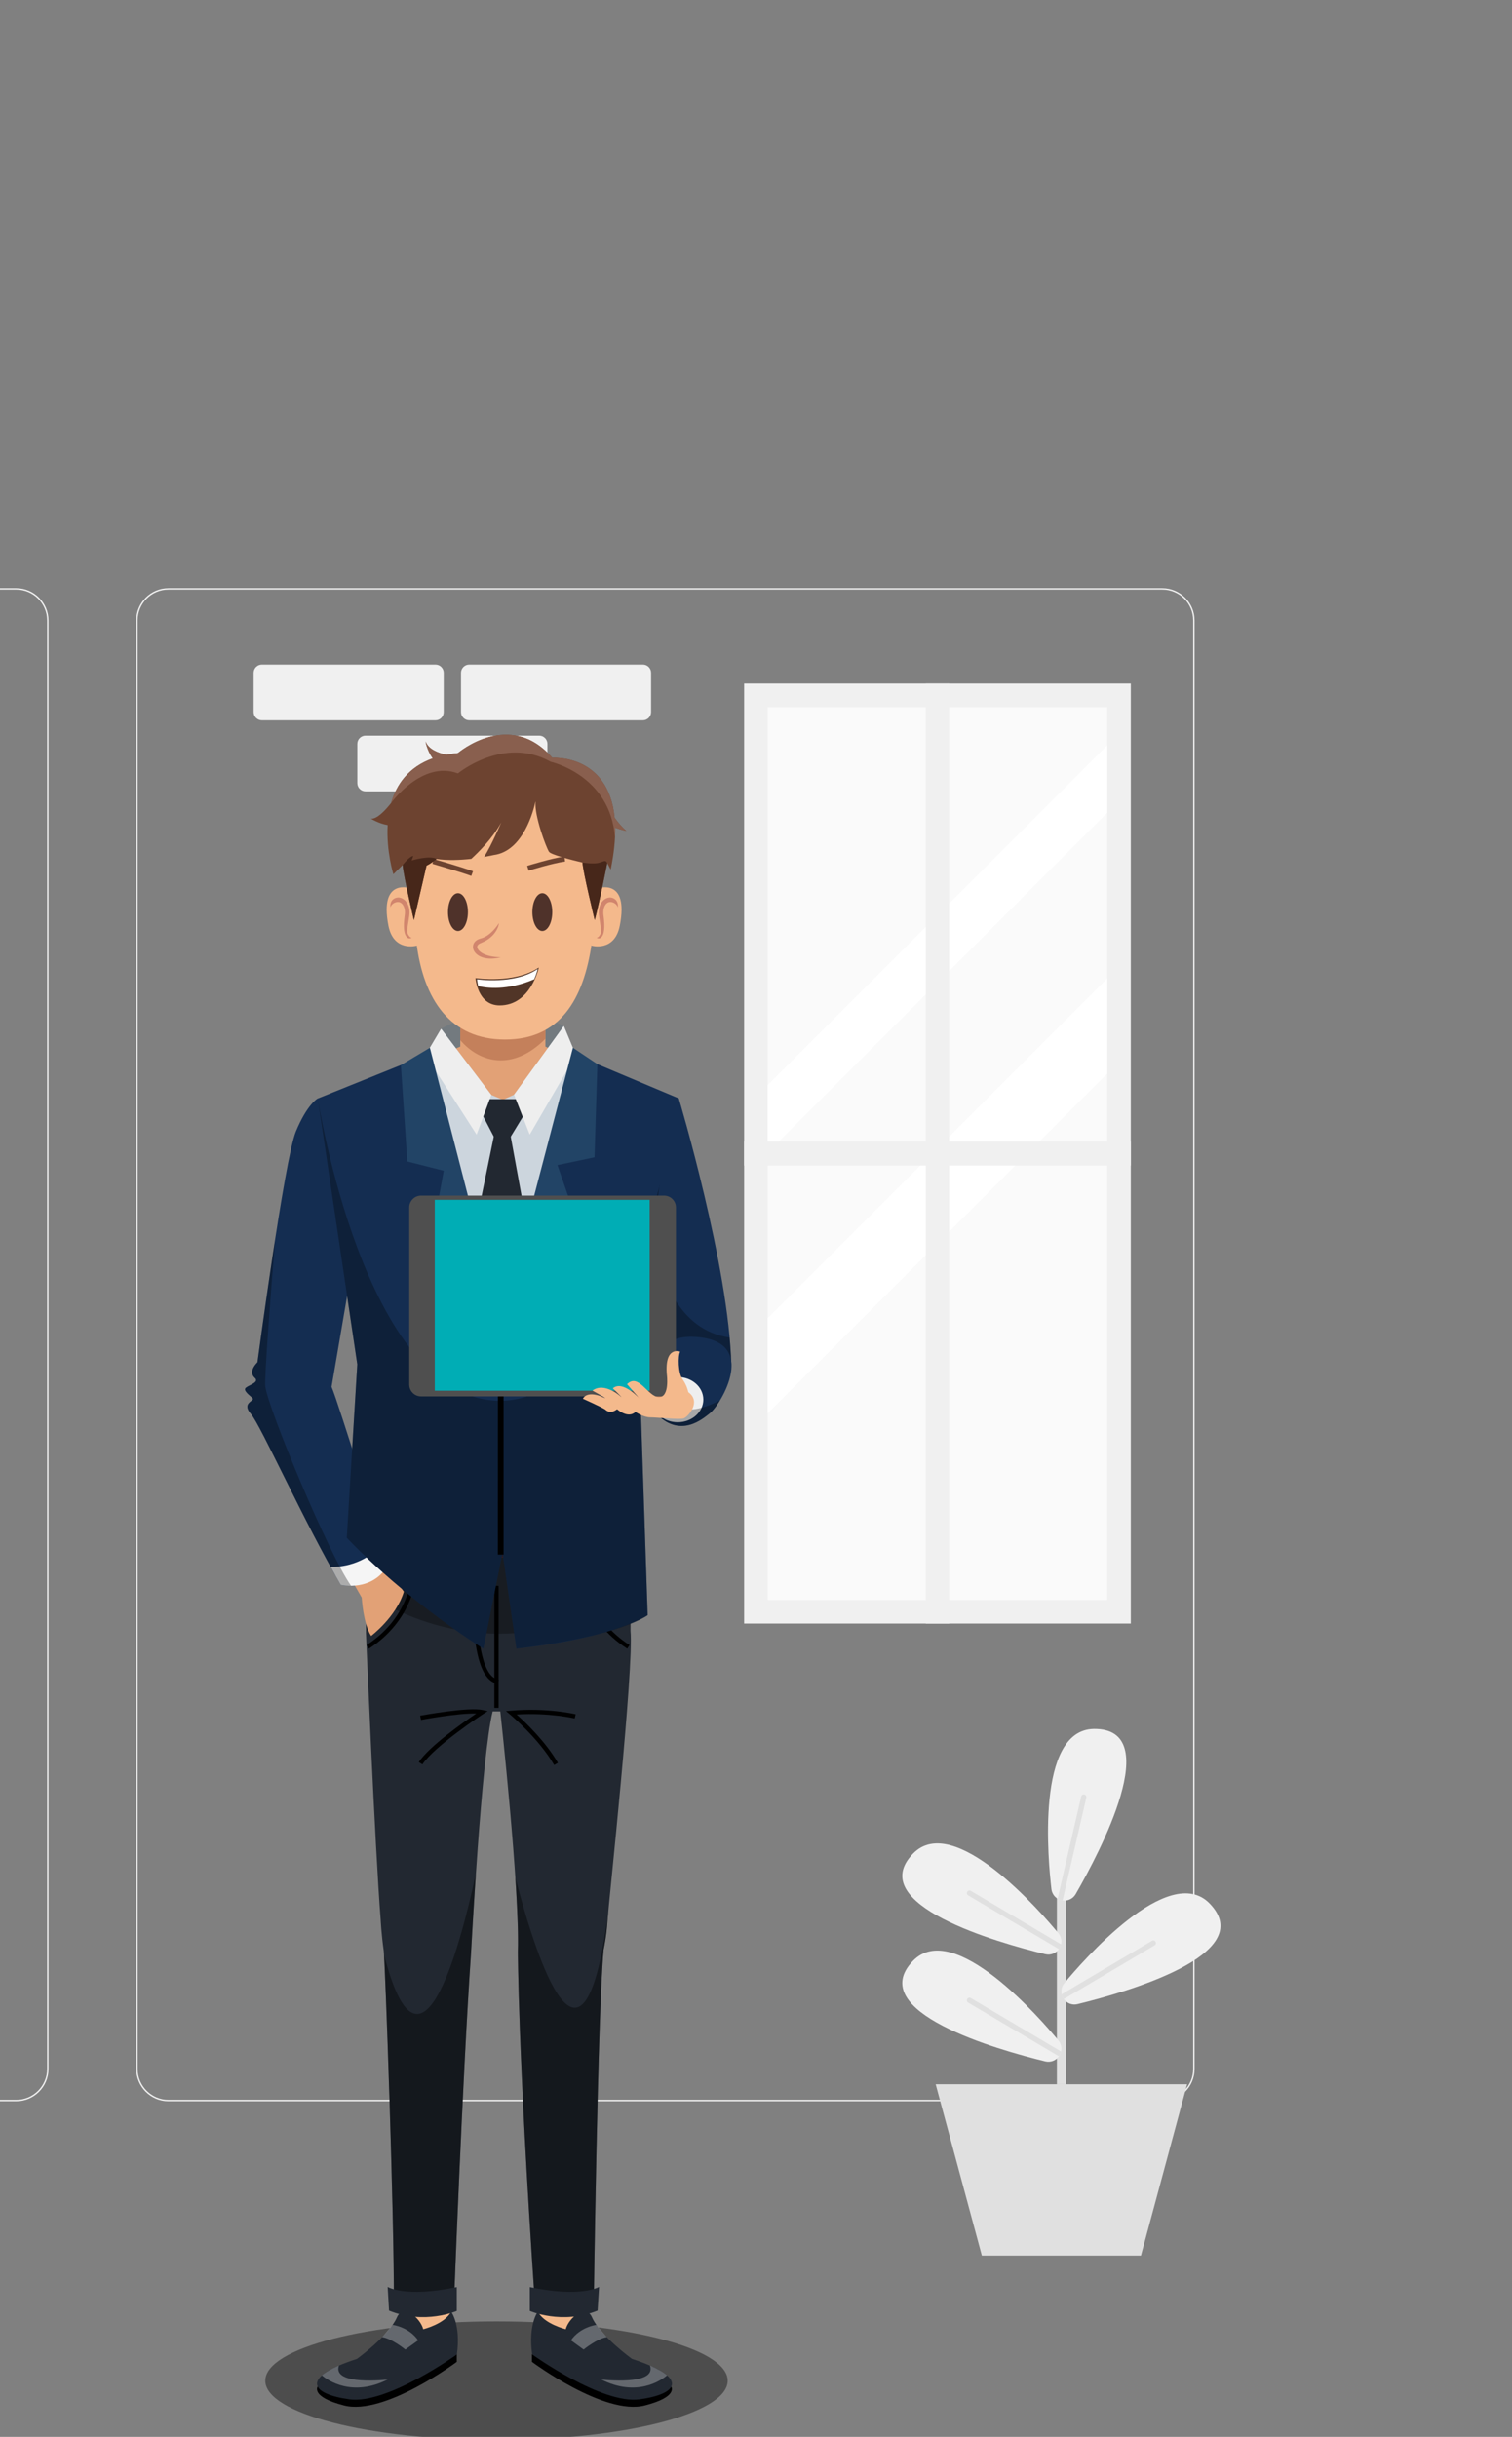 <svg width="306" height="493" viewBox="0 0 306 493" fill="none" xmlns="http://www.w3.org/2000/svg">
<rect x="0" y="0" width="306" height="493" fill="#808080" stroke="none"/>
<g clip-path="url(#clip0_1212_5778)">
<path d="M235.234 425.099H34.097C30.5 425.099 27.573 422.171 27.573 418.574V125.525C27.573 121.927 30.5 119 34.097 119H235.234C238.831 119 241.758 121.926 241.758 125.525V418.573C241.758 422.171 238.831 425.099 235.234 425.099ZM34.097 119.278C30.652 119.278 27.851 122.081 27.851 125.525V418.573C27.851 422.018 30.654 424.82 34.097 424.82H235.234C238.679 424.82 241.48 422.017 241.48 418.573V125.525C241.48 122.081 238.678 119.278 235.234 119.278H34.097Z" fill="#F0F0F0"/>
<path d="M3.291 425.099H-197.847C-201.443 425.099 -204.37 422.171 -204.37 418.574V125.525C-204.37 121.927 -201.445 119 -197.847 119H3.291C6.888 119 9.814 121.926 9.814 125.525V418.573C9.816 422.171 6.889 425.099 3.291 425.099ZM-197.847 119.278C-201.29 119.278 -204.092 122.081 -204.092 125.525V418.573C-204.092 422.018 -201.29 424.82 -197.847 424.82H3.291C6.735 424.82 9.536 422.017 9.536 418.573V125.525C9.536 122.081 6.734 119.278 3.291 119.278H-197.847Z" fill="#F0F0F0"/>
<path d="M88.13 145.723H52.997C52.076 145.723 51.328 144.975 51.328 144.053V136.12C51.328 135.198 52.076 134.45 52.997 134.45H88.13C89.052 134.45 89.799 135.198 89.799 136.12V144.053C89.799 144.976 89.053 145.723 88.13 145.723Z" fill="#F0F0F0"/>
<path d="M130.099 145.723H94.966C94.045 145.723 93.297 144.975 93.297 144.053V136.12C93.297 135.198 94.045 134.45 94.966 134.45H130.099C131.021 134.45 131.768 135.198 131.768 136.12V144.053C131.768 144.976 131.021 145.723 130.099 145.723Z" fill="#F0F0F0"/>
<path d="M109.115 160.099H73.982C73.06 160.099 72.312 159.351 72.312 158.43V150.497C72.312 149.575 73.06 148.827 73.982 148.827H109.115C110.036 148.827 110.784 149.575 110.784 150.497V158.43C110.784 159.351 110.037 160.099 109.115 160.099Z" fill="#F0F0F0"/>
<path d="M228.85 138.29H150.598V328.462H228.85V138.29Z" fill="#F0F0F0"/>
<path d="M224.075 143.069H155.369V323.691H224.075V143.069Z" fill="#FAFAFA"/>
<path d="M224.075 150.805V164.44L155.369 233.174V219.527L224.075 150.805Z" fill="white"/>
<path d="M224.075 197.967V217.201L155.369 285.924V266.678L224.075 197.967Z" fill="white"/>
<path d="M192.089 138.29H187.359V328.462H192.089V138.29Z" fill="#F0F0F0"/>
<path d="M228.85 230.947H150.598V235.805H228.85V230.947Z" fill="#F0F0F0"/>
<path d="M215.715 421.659V382.335C215.715 381.83 215.308 381.423 214.803 381.423C214.3 381.423 213.891 381.83 213.891 382.335V421.659H215.715Z" fill="#E0E0E0"/>
<path d="M190.508 425.921L191.378 429.15L191.564 429.838L198.706 456.32H230.904L238.046 429.838L238.23 429.15L239.1 425.921L239.286 425.236L240.25 421.662H189.36L190.324 425.236L190.508 425.921Z" fill="#E0E0E0"/>
<path d="M211.544 395.354C212.642 395.621 213.713 395.162 214.306 394.326C214.512 394.04 214.665 393.714 214.741 393.353C214.783 393.17 214.801 392.984 214.801 392.787C214.801 392.169 214.586 391.576 214.193 391.104C210.706 386.882 193.056 366.459 184.783 375.002C174.783 385.315 201.896 393.006 211.544 395.354Z" fill="#F0F0F0"/>
<path d="M195.931 383.451L214.307 394.327C214.513 394.041 214.666 393.715 214.741 393.354L196.474 382.539C196.218 382.39 195.894 382.473 195.745 382.727C195.595 382.979 195.68 383.302 195.931 383.451Z" fill="#E0E0E0"/>
<path d="M214.802 402.89C214.802 403.087 214.82 403.273 214.863 403.456C214.942 403.815 215.091 404.143 215.297 404.429C215.896 405.266 216.967 405.725 218.065 405.457C227.709 403.111 254.82 395.424 244.821 385.105C236.551 376.568 218.901 396.985 215.41 401.207C215.017 401.679 214.802 402.278 214.802 402.89Z" fill="#F0F0F0"/>
<path d="M214.862 403.456C214.942 403.816 215.091 404.144 215.297 404.429L233.677 393.554C233.924 393.408 234.008 393.082 233.859 392.829C233.713 392.577 233.387 392.492 233.135 392.643L214.862 403.456Z" fill="#E0E0E0"/>
<path d="M212.791 382.185C212.864 382.797 213.146 383.363 213.59 383.789C213.73 383.92 213.879 384.036 214.04 384.135C214.353 384.327 214.699 384.443 215.049 384.491C216.068 384.631 217.133 384.172 217.699 383.195C222.654 374.598 235.784 349.658 221.419 349.78C209.533 349.883 212.14 376.748 212.791 382.185Z" fill="#F0F0F0"/>
<path d="M214.038 384.135C214.351 384.326 214.698 384.443 215.048 384.49L219.848 363.679C219.914 363.399 219.735 363.113 219.45 363.043C219.164 362.982 218.878 363.156 218.814 363.445L214.038 384.135Z" fill="#E0E0E0"/>
<path d="M211.544 417.04C212.642 417.305 213.713 416.848 214.306 416.011C214.512 415.726 214.665 415.399 214.741 415.038C214.783 414.856 214.801 414.67 214.801 414.472C214.801 413.86 214.586 413.261 214.193 412.79C210.706 408.567 193.056 388.15 184.783 396.687C174.783 407.006 201.896 414.692 211.544 417.04Z" fill="#F0F0F0"/>
<path d="M195.931 405.143L214.307 416.013C214.513 415.727 214.666 415.401 214.741 415.04L196.474 404.225C196.218 404.076 195.894 404.16 195.745 404.413C195.595 404.665 195.68 404.993 195.931 405.143Z" fill="#E0E0E0"/>
<path opacity="0.4" d="M147.27 481.638C147.27 488.279 126.317 493.635 100.479 493.635C74.641 493.635 53.688 488.279 53.688 481.638C53.688 475.018 74.641 469.641 100.479 469.641C126.317 469.641 147.27 475.018 147.27 481.638Z" fill="black"/>
<path d="M81.883 467.626L82.118 456.25L90.088 455.564C90.088 455.564 90.431 465.162 91.288 467.669C91.288 467.669 90.431 473.368 85.739 473.539C81.047 473.732 81.883 467.626 81.883 467.626Z" fill="#F4B98C"/>
<path d="M92.445 476.281V477.823C92.445 477.823 77.791 488.771 69.628 486.65C62.772 484.893 64.293 482.815 64.293 482.815L92.445 476.281Z" fill="black"/>
<path d="M91.288 467.669C91.288 467.669 93.302 470.175 92.466 476.324C92.466 476.324 78.369 486.458 70.721 485.408C63.072 484.358 60.372 481.08 72.242 477.224C72.242 477.224 78.712 472.554 80.34 468.804C81.561 466.019 85.054 468.89 85.653 471.225C85.653 471.225 90.046 470.154 91.288 467.669Z" fill="#222831"/>
<path opacity="0.3" d="M79.462 470.347C79.462 470.347 82.761 470.754 84.625 473.475L82.033 475.339C82.033 475.339 79.248 473.068 77.341 472.833L79.462 470.347Z" fill="white"/>
<path opacity="0.3" d="M78.454 481.402C78.454 481.402 67.163 482.73 68.599 478.574C66.992 479.281 65.856 479.945 65.149 480.566C66.392 481.616 71.298 485.001 78.454 481.402Z" fill="white"/>
<path d="M118.261 467.626L118.047 456.25L110.055 455.564C110.055 455.564 109.734 465.162 108.855 467.669C108.855 467.669 109.712 473.368 114.404 473.539C119.096 473.732 118.261 467.626 118.261 467.626Z" fill="#F4B98C"/>
<path d="M107.656 476.281V477.823C107.656 477.823 122.332 488.771 130.495 486.65C137.351 484.893 135.83 482.815 135.83 482.815L107.656 476.281Z" fill="black"/>
<path d="M108.856 467.669C108.856 467.669 106.863 470.175 107.699 476.324C107.699 476.324 121.775 486.458 129.445 485.408C137.093 484.358 139.772 481.08 127.902 477.224C127.902 477.224 121.432 472.554 119.804 468.804C118.583 466.019 115.112 468.89 114.49 471.225C114.49 471.225 110.098 470.154 108.856 467.669Z" fill="#222831"/>
<path opacity="0.3" d="M120.682 470.347C120.682 470.347 117.404 470.754 115.54 473.475L118.111 475.339C118.111 475.339 120.896 473.068 122.803 472.833L120.682 470.347Z" fill="white"/>
<path opacity="0.3" d="M121.689 481.402C121.689 481.402 132.98 482.73 131.545 478.574C133.152 479.281 134.287 479.945 134.994 480.566C133.751 481.616 128.845 485.001 121.689 481.402Z" fill="white"/>
<path d="M74.061 330.365C74.061 330.365 75.883 373.749 77.04 388.381C77.04 388.381 77.168 391.188 77.661 394.68C77.918 396.672 79.76 447.296 79.718 465.957C79.718 465.957 84.838 469.384 91.865 466.192C91.865 466.192 93.601 420.024 95.315 395.322C95.315 395.322 97.414 355.41 99.707 346.24H101.249C101.249 346.24 105.213 382.082 104.806 394.83C104.806 394.83 104.806 414.989 108.212 465.292C108.212 465.292 111.983 470.22 120.167 465.892C120.167 465.892 120.96 407.105 122.16 394.444C122.16 394.444 122.76 391.702 122.953 388.445C123.167 385.21 128.33 337.285 127.602 329.937L127.687 314.083H74.061V330.365Z" fill="#222831"/>
<path d="M85.481 356.953L84.753 356.482C86.895 353.268 93.794 348.427 96.386 346.67C92.787 346.541 85.289 347.934 85.203 347.955L85.031 347.098C85.439 347.034 94.78 345.299 97.693 345.963L98.7 346.177L97.843 346.734C97.736 346.798 87.988 353.204 85.481 356.953Z" fill="black"/>
<path d="M112.154 357.081C109.069 351.747 103.285 346.905 103.22 346.862L102.406 346.177L103.456 346.091C110.719 345.448 116.461 346.798 116.504 346.819L116.311 347.655C116.247 347.655 111.169 346.455 104.549 346.862C106.284 348.405 110.398 352.304 112.904 356.631L112.154 357.081Z" fill="black"/>
<path d="M100.821 340.628C98.25 340.371 96.622 336.9 95.979 330.323C95.508 325.567 95.743 320.811 95.743 320.768L96.6 320.811C96.343 325.931 96.6 339.342 100.907 339.771L100.821 340.628Z" fill="black"/>
<path d="M100.907 345.512H100.05V320.832H100.907V345.512Z" fill="black"/>
<path d="M74.661 333.536L74.189 332.807C82.288 327.623 83.102 319.996 83.102 319.931L83.959 319.996C83.959 320.081 83.766 322.074 82.524 324.73C81.367 327.173 79.074 330.708 74.661 333.536Z" fill="black"/>
<path d="M126.937 333.536L127.408 332.807C119.288 327.623 118.496 319.996 118.474 319.931L117.617 319.996C117.639 320.081 117.831 322.074 119.074 324.73C120.21 327.173 122.502 330.708 126.937 333.536Z" fill="black"/>
<path opacity="0.4" d="M77.704 395.343C78.111 401.385 79.761 448.26 79.718 465.956C79.718 465.956 84.838 469.384 91.866 466.192C91.866 466.192 93.601 420.024 95.315 395.322C95.315 395.322 95.701 388.123 96.301 379.125C92.723 395.6 84.903 423.644 77.704 395.343Z" fill="black"/>
<path opacity="0.4" d="M104.291 379.833C104.677 385.789 104.912 391.23 104.805 394.83C104.805 394.83 104.805 414.989 108.212 465.292C108.212 465.292 111.982 470.22 120.167 465.892C120.167 465.892 120.959 407.105 122.159 394.444C122.159 394.444 122.759 391.702 122.952 388.445C122.973 388.145 123.038 387.417 123.145 386.389C118.174 425.937 108.704 396.822 104.291 379.833Z" fill="black"/>
<path d="M78.454 462.658C78.454 462.658 81.968 464.886 92.444 462.7V467.521C92.444 467.521 85.953 470.392 78.733 467.457L78.454 462.658Z" fill="#222831"/>
<path d="M121.238 462.658C121.238 462.658 117.703 464.886 107.227 462.7V467.521C107.227 467.521 113.718 470.392 120.938 467.457L121.238 462.658Z" fill="#222831"/>
<path opacity="0.3" d="M127.645 322.652L127.687 314.083H74.061V322.288C82.224 327.623 102.878 337.585 127.645 322.652Z" fill="black"/>
<path d="M64.314 222.218C64.314 222.218 62.151 223.375 59.858 228.966C57.566 234.558 52.102 275.606 52.102 275.606C52.102 275.606 50.11 277.448 51.545 278.734C52.552 279.612 50.603 280.126 49.81 280.705C49.017 281.283 50.56 282.29 51.117 282.869C51.695 283.447 48.76 283.747 50.774 286.039C52.767 288.332 61.572 307.977 68.963 320.617C68.963 320.617 75.412 322.203 78.626 316.461C78.626 316.461 68.385 283.447 67.1 280.576L70.249 262.195C70.249 262.195 73.784 237.172 64.314 222.218Z" fill="#142D51"/>
<path d="M69.863 317.383L73.206 323.21C73.206 323.21 73.484 328.48 75.112 330.965C75.112 330.965 80.19 327.131 81.733 322.01L76.355 314.276L69.863 317.383Z" fill="#E2A176"/>
<path d="M77.404 312.477C73.526 316.633 68.856 317.04 66.928 316.997C67.613 318.261 68.299 319.461 68.963 320.618C68.963 320.618 75.412 322.203 78.626 316.461C78.626 316.461 78.154 314.919 77.404 312.477Z" fill="#F5F5F5"/>
<path opacity="0.3" d="M55.68 250.755C53.795 262.966 52.102 275.606 52.102 275.606C52.102 275.606 50.11 277.449 51.545 278.734C52.552 279.613 50.603 280.127 49.81 280.705C49.017 281.284 50.56 282.291 51.117 282.869C51.695 283.448 48.76 283.747 50.774 286.04C52.767 288.332 61.572 307.978 68.963 320.618C68.963 320.618 69.82 320.832 71.042 320.811C66.478 314.362 54.266 284.99 53.688 280.491C53.474 278.884 54.759 262.195 55.68 250.755Z" fill="black"/>
<path d="M89.273 208.12C89.273 208.12 101.335 200.922 114.105 207.585V217.761H89.273V208.12Z" fill="#737A7F"/>
<path d="M93.152 198.394V211.741L81.861 216.433C81.861 216.433 85.525 230.294 101.036 230.294C116.526 230.294 121.625 217.204 121.625 217.204L110.378 211.741V198.394H93.152Z" fill="#E2A176"/>
<path d="M110.378 210.156V198.394H93.152V210.434C97.116 215.062 103.822 216.754 110.378 210.156Z" fill="#C4805B"/>
<path fill-rule="evenodd" clip-rule="evenodd" d="M101.336 315.09L101.722 313.74L101.936 315.09H101.336ZM101.764 314.94L101.679 314.404L101.529 314.94H101.764Z" fill="#3C1B1F"/>
<path d="M116.547 213.456L114.105 207.585L104.035 221.468L101.785 222.496L99.429 221.511L89.273 208.142L86.124 213.456L101.336 267.701L116.547 213.456Z" fill="#CCD5DD"/>
<path d="M99.943 229.888L92.766 264.851L100.864 277.47L109.755 264.851L103.349 229.888L101.764 227.96L99.943 229.888Z" fill="#222831"/>
<path d="M98.615 222.368H105.213L106.22 225.261L103.349 229.974H99.943L97.329 224.961L98.615 222.368Z" fill="#222831"/>
<path d="M99.429 221.511L96.451 229.545L86.124 213.456L89.273 208.143L99.429 221.511Z" fill="#EEEEEE"/>
<path d="M104.034 221.468L107.205 229.545L116.546 213.456L114.104 207.585L104.034 221.468Z" fill="#EEEEEE"/>
<path d="M137.371 222.218L116.547 213.456L101.335 267.701L86.124 213.456L64.314 222.24L72.305 276.013L70.184 311.105C70.184 311.105 80.746 322.631 97.822 333.536L101.699 314.083L104.506 333.536C124.838 331.265 131.073 326.766 131.073 326.766L129.38 275.992L137.371 222.218Z" fill="#142D51"/>
<path d="M112.819 235.714L120.317 234.129L120.896 215.276L115.947 211.977L101.356 267.636L115.84 244.455L112.819 235.714Z" fill="#224466"/>
<path d="M89.809 236.85L88.138 245.891L101.335 267.7L87.002 211.977L81.132 215.469L82.439 234.986L89.809 236.85Z" fill="#224466"/>
<path opacity="0.3" d="M137.371 222.218C137.371 222.218 128.03 283.94 100.842 283.383C73.633 282.826 64.314 222.24 64.314 222.24L72.305 276.013L70.184 311.105C70.184 311.105 80.746 322.631 97.822 333.536L101.699 314.083L104.506 333.536C126.038 330.965 131.073 326.766 131.073 326.766L129.38 275.992L137.371 222.218Z" fill="black"/>
<path d="M101.914 314.511H100.757L100.778 267.721H101.914V314.511Z" fill="black"/>
<path d="M83.188 179.756C83.188 179.756 76.696 177.378 78.603 187.255C79.652 192.675 84.366 191.304 84.366 191.304C84.366 191.304 85.758 185.027 83.188 179.756Z" fill="#F4B98C"/>
<path d="M83.316 189.718C83.188 189.847 82.738 189.933 82.481 189.718C81.71 189.14 81.581 187.555 81.902 185.198C82.138 183.613 81.474 182.627 80.724 182.498C80.124 182.391 79.181 182.82 79.031 183.591C78.796 182.113 79.974 181.449 80.874 181.599C82.074 181.813 83.124 183.163 82.824 185.326C82.417 188.176 82.138 188.604 82.888 189.483C83.038 189.675 83.316 189.718 83.316 189.718Z" fill="#D1856D"/>
<path d="M120.853 179.756C120.853 179.756 127.366 177.378 125.437 187.255C124.388 192.675 119.696 191.304 119.696 191.304C119.696 191.304 118.282 185.027 120.853 179.756Z" fill="#F4B98C"/>
<path d="M120.746 189.718C120.875 189.847 121.325 189.933 121.582 189.718C122.332 189.14 122.46 187.555 122.139 185.198C121.924 183.613 122.567 182.627 123.338 182.498C123.917 182.391 124.86 182.82 125.031 183.591C125.245 182.113 124.067 181.449 123.189 181.599C121.989 181.813 120.918 183.163 121.239 185.326C121.625 188.176 121.924 188.604 121.175 189.483C121.003 189.675 120.746 189.718 120.746 189.718Z" fill="#D1856D"/>
<path d="M119.76 190.768C118.11 202.401 113.204 210.307 102.234 210.307H102.17C91.201 210.307 85.695 202.358 84.259 190.575L82.31 171.422C82.31 160.475 91.201 151.605 102.17 151.605H102.234C113.204 151.605 122.074 160.475 122.074 171.422L119.76 190.768Z" fill="#F4B98C"/>
<path d="M94.693 184.513C94.693 186.634 93.793 188.348 92.679 188.348C91.565 188.348 90.665 186.634 90.665 184.513C90.665 182.413 91.565 180.699 92.679 180.699C93.793 180.699 94.693 182.413 94.693 184.513Z" fill="#4F322A"/>
<path d="M111.768 184.513C111.768 186.634 110.868 188.348 109.754 188.348C108.64 188.348 107.74 186.634 107.74 184.513C107.74 182.413 108.64 180.699 109.754 180.699C110.868 180.699 111.768 182.413 111.768 184.513Z" fill="#4F322A"/>
<path d="M101.334 193.66C97.799 194.56 95.871 193.081 95.721 191.732C95.635 190.853 96.235 190.125 97.285 189.868C99.449 189.332 100.949 186.783 100.97 186.761C100.97 187.383 100.22 189.611 97.499 190.703C96.899 190.939 96.535 191.196 96.578 191.624C96.664 192.396 98.035 193.617 101.334 193.66Z" fill="#D1856D"/>
<path d="M87.516 174.765L87.794 173.801C88.008 173.865 93.343 175.387 95.721 176.265L95.379 177.208C93.043 176.351 87.558 174.787 87.516 174.765Z" fill="#6D4330"/>
<path d="M114.361 174.294C111.962 174.594 107.034 176.115 106.991 176.137L106.691 175.173C106.884 175.108 111.748 173.609 114.233 173.287L114.361 174.294Z" fill="#6D4330"/>
<path d="M96.235 197.88C96.235 197.88 104.12 199.101 109.047 195.738C109.047 195.738 107.44 203.408 101.12 203.408C96.6 203.408 96.235 197.88 96.235 197.88Z" fill="#513527"/>
<path d="M108.105 198.116C108.62 196.938 108.812 196.038 108.812 196.038C104.078 199.273 96.536 198.116 96.536 198.116C96.536 198.116 96.579 198.695 96.772 199.488C98.443 199.895 102.599 200.473 108.105 198.116Z" fill="white"/>
<path d="M126.745 168.101C125.888 167.351 125.095 166.43 124.388 165.444C123.102 152.44 111.769 153.318 111.769 153.318C103.156 143.378 92.679 152.354 92.679 152.354C91.851 152.44 91.065 152.554 90.323 152.697C88.609 152.333 86.723 151.583 86.124 150.019C86.124 150.019 86.423 151.819 87.58 153.426C82.674 155.182 80.253 158.696 79.16 162.445C77.875 164.073 76.225 165.766 75.068 165.616C75.068 165.616 76.59 166.601 78.454 166.922C78.153 172.193 79.61 176.863 79.61 176.863L81.496 174.999C81.667 177.292 83.767 186.14 83.767 186.14L86.316 175.128C86.938 174.828 87.623 174.357 88.352 173.778C90.644 174.121 93.237 173.992 95.379 173.757C96.707 172.536 99.685 169.643 101.442 166.387C101.442 166.387 99.471 171.014 97.971 173.371C99.15 173.157 99.9 172.985 99.9 172.985C105.92 172.214 107.998 163.859 108.362 162.188C108.362 162.188 108.369 162.195 108.384 162.209C108.127 165.08 110.548 171.486 111.105 172.321C111.49 172.9 115.39 173.907 117.896 174.507C117.896 176.049 120.36 186.14 120.36 186.14C121.453 181.962 122.888 174.614 122.888 174.614L123.595 175.92C124.259 172.643 124.538 169.836 124.495 167.437C125.716 167.887 126.745 168.101 126.745 168.101Z" fill="#6D4330"/>
<path d="M121.367 174.506C120.296 174.892 117.896 174.506 117.896 174.506C117.896 176.049 120.36 186.14 120.36 186.14C121.453 181.962 122.888 174.614 122.888 174.614C122.588 174.035 122.439 174.142 121.367 174.506Z" fill="#47271A"/>
<path d="M83.317 174.078L83.639 173.178C82.867 173.221 81.496 174.999 81.496 174.999C81.668 177.292 83.767 186.14 83.767 186.14L86.317 175.128C86.938 174.828 87.624 174.356 88.352 173.778C86.938 172.985 83.317 174.078 83.317 174.078Z" fill="#47271A"/>
<path d="M124.495 167.437C125.716 167.887 126.744 168.101 126.744 168.101C125.887 167.351 125.095 166.43 124.388 165.444C123.102 152.44 111.768 153.318 111.768 153.318C103.156 143.378 92.679 152.354 92.679 152.354C91.851 152.44 91.065 152.554 90.322 152.697C88.608 152.333 86.723 151.583 86.123 150.019C86.123 150.019 86.423 151.819 87.58 153.426C82.674 155.182 80.253 158.696 79.16 162.445C79.16 162.445 85.395 153.747 92.679 156.468C92.679 156.468 101.913 148.798 111.447 154.111C111.447 154.111 123.488 156.768 124.452 169.386C124.495 168.715 124.509 168.065 124.495 167.437Z" fill="#895F4E"/>
<path d="M137.372 222.218C137.372 222.218 147.57 256.282 147.999 276.185C147.999 276.185 136.836 285.054 132.702 275.049L131.438 262.173C131.438 262.173 132.723 233.894 137.372 222.218Z" fill="#142D51"/>
<path opacity="0.3" d="M132.359 250.541C131.994 255.19 131.438 262.174 131.438 262.174L132.702 275.05C136.836 285.054 147.999 276.185 147.999 276.185C147.956 274.428 147.827 272.543 147.656 270.593C137.029 269.115 133.516 257.653 132.359 250.541Z" fill="black"/>
<path d="M132.509 285.654C132.509 285.654 128.61 270.015 140.265 270.444C154.02 270.958 145.793 284.262 143.693 285.89C142.365 286.897 137.587 291.332 132.509 285.654Z" fill="#142D51"/>
<path d="M142.343 283.148C142.343 285.676 140.029 287.732 137.158 287.732C134.287 287.732 131.974 285.676 131.974 283.148C131.974 280.619 134.287 278.584 137.158 278.584C140.029 278.584 142.343 280.619 142.343 283.148Z" fill="#EEEEEE"/>
<path opacity="0.3" d="M132.123 277.213C131.416 281.283 132.509 285.654 132.509 285.654C137.586 291.331 142.364 286.896 143.692 285.89C144.164 285.525 144.935 284.583 145.706 283.319C135.444 288.589 132.808 281.455 132.123 277.213Z" fill="black"/>
<path d="M127.175 283.362C127.175 283.362 131.545 278.349 136.944 280.534L137.523 283.362H127.175Z" fill="#C4805B"/>
<path d="M136.794 280.106C136.794 281.434 135.723 282.505 134.394 282.505H85.225C83.896 282.505 82.825 281.434 82.825 280.106V244.285C82.825 242.957 83.896 241.885 85.225 241.885H134.394C135.723 241.885 136.794 242.957 136.794 244.285V280.106Z" fill="#4F4F4F"/>
<path d="M131.48 281.348H87.988V242.742H131.48V281.348Z" fill="#00ADB5"/>
<path d="M139.3 281.648C139.3 281.648 139.064 280.341 138.143 279.056C137.222 277.77 137.179 274.343 137.65 273.443C137.65 273.443 134.458 272.2 134.951 278.092C134.951 278.092 135.572 282.676 133.344 282.655C131.116 282.612 129.23 277.685 126.895 280.041C126.895 280.041 129.23 282.676 129.466 282.998C129.466 282.998 126.038 279.12 124.024 280.877C124.024 280.877 125.588 282.355 125.76 282.655C125.76 282.655 122.396 279.463 119.889 281.327C119.889 281.327 122.396 282.698 122.503 282.891C122.503 282.891 119.075 281.027 117.961 282.976C117.961 282.976 121.389 284.497 122.482 285.162C122.482 285.162 123.403 286.254 124.881 285.097C124.881 285.097 127.066 287.09 128.609 285.654C128.609 285.654 130.237 286.747 131.587 286.747C132.958 286.747 137.457 287.24 138.357 286.961C139.257 286.661 141.999 283.576 139.3 281.648Z" fill="#F4B98C"/>
</g>
<defs>
<clipPath id="clip0_1212_5778">
<rect width="306" height="493" fill="white"/>
</clipPath>
</defs>
</svg>
